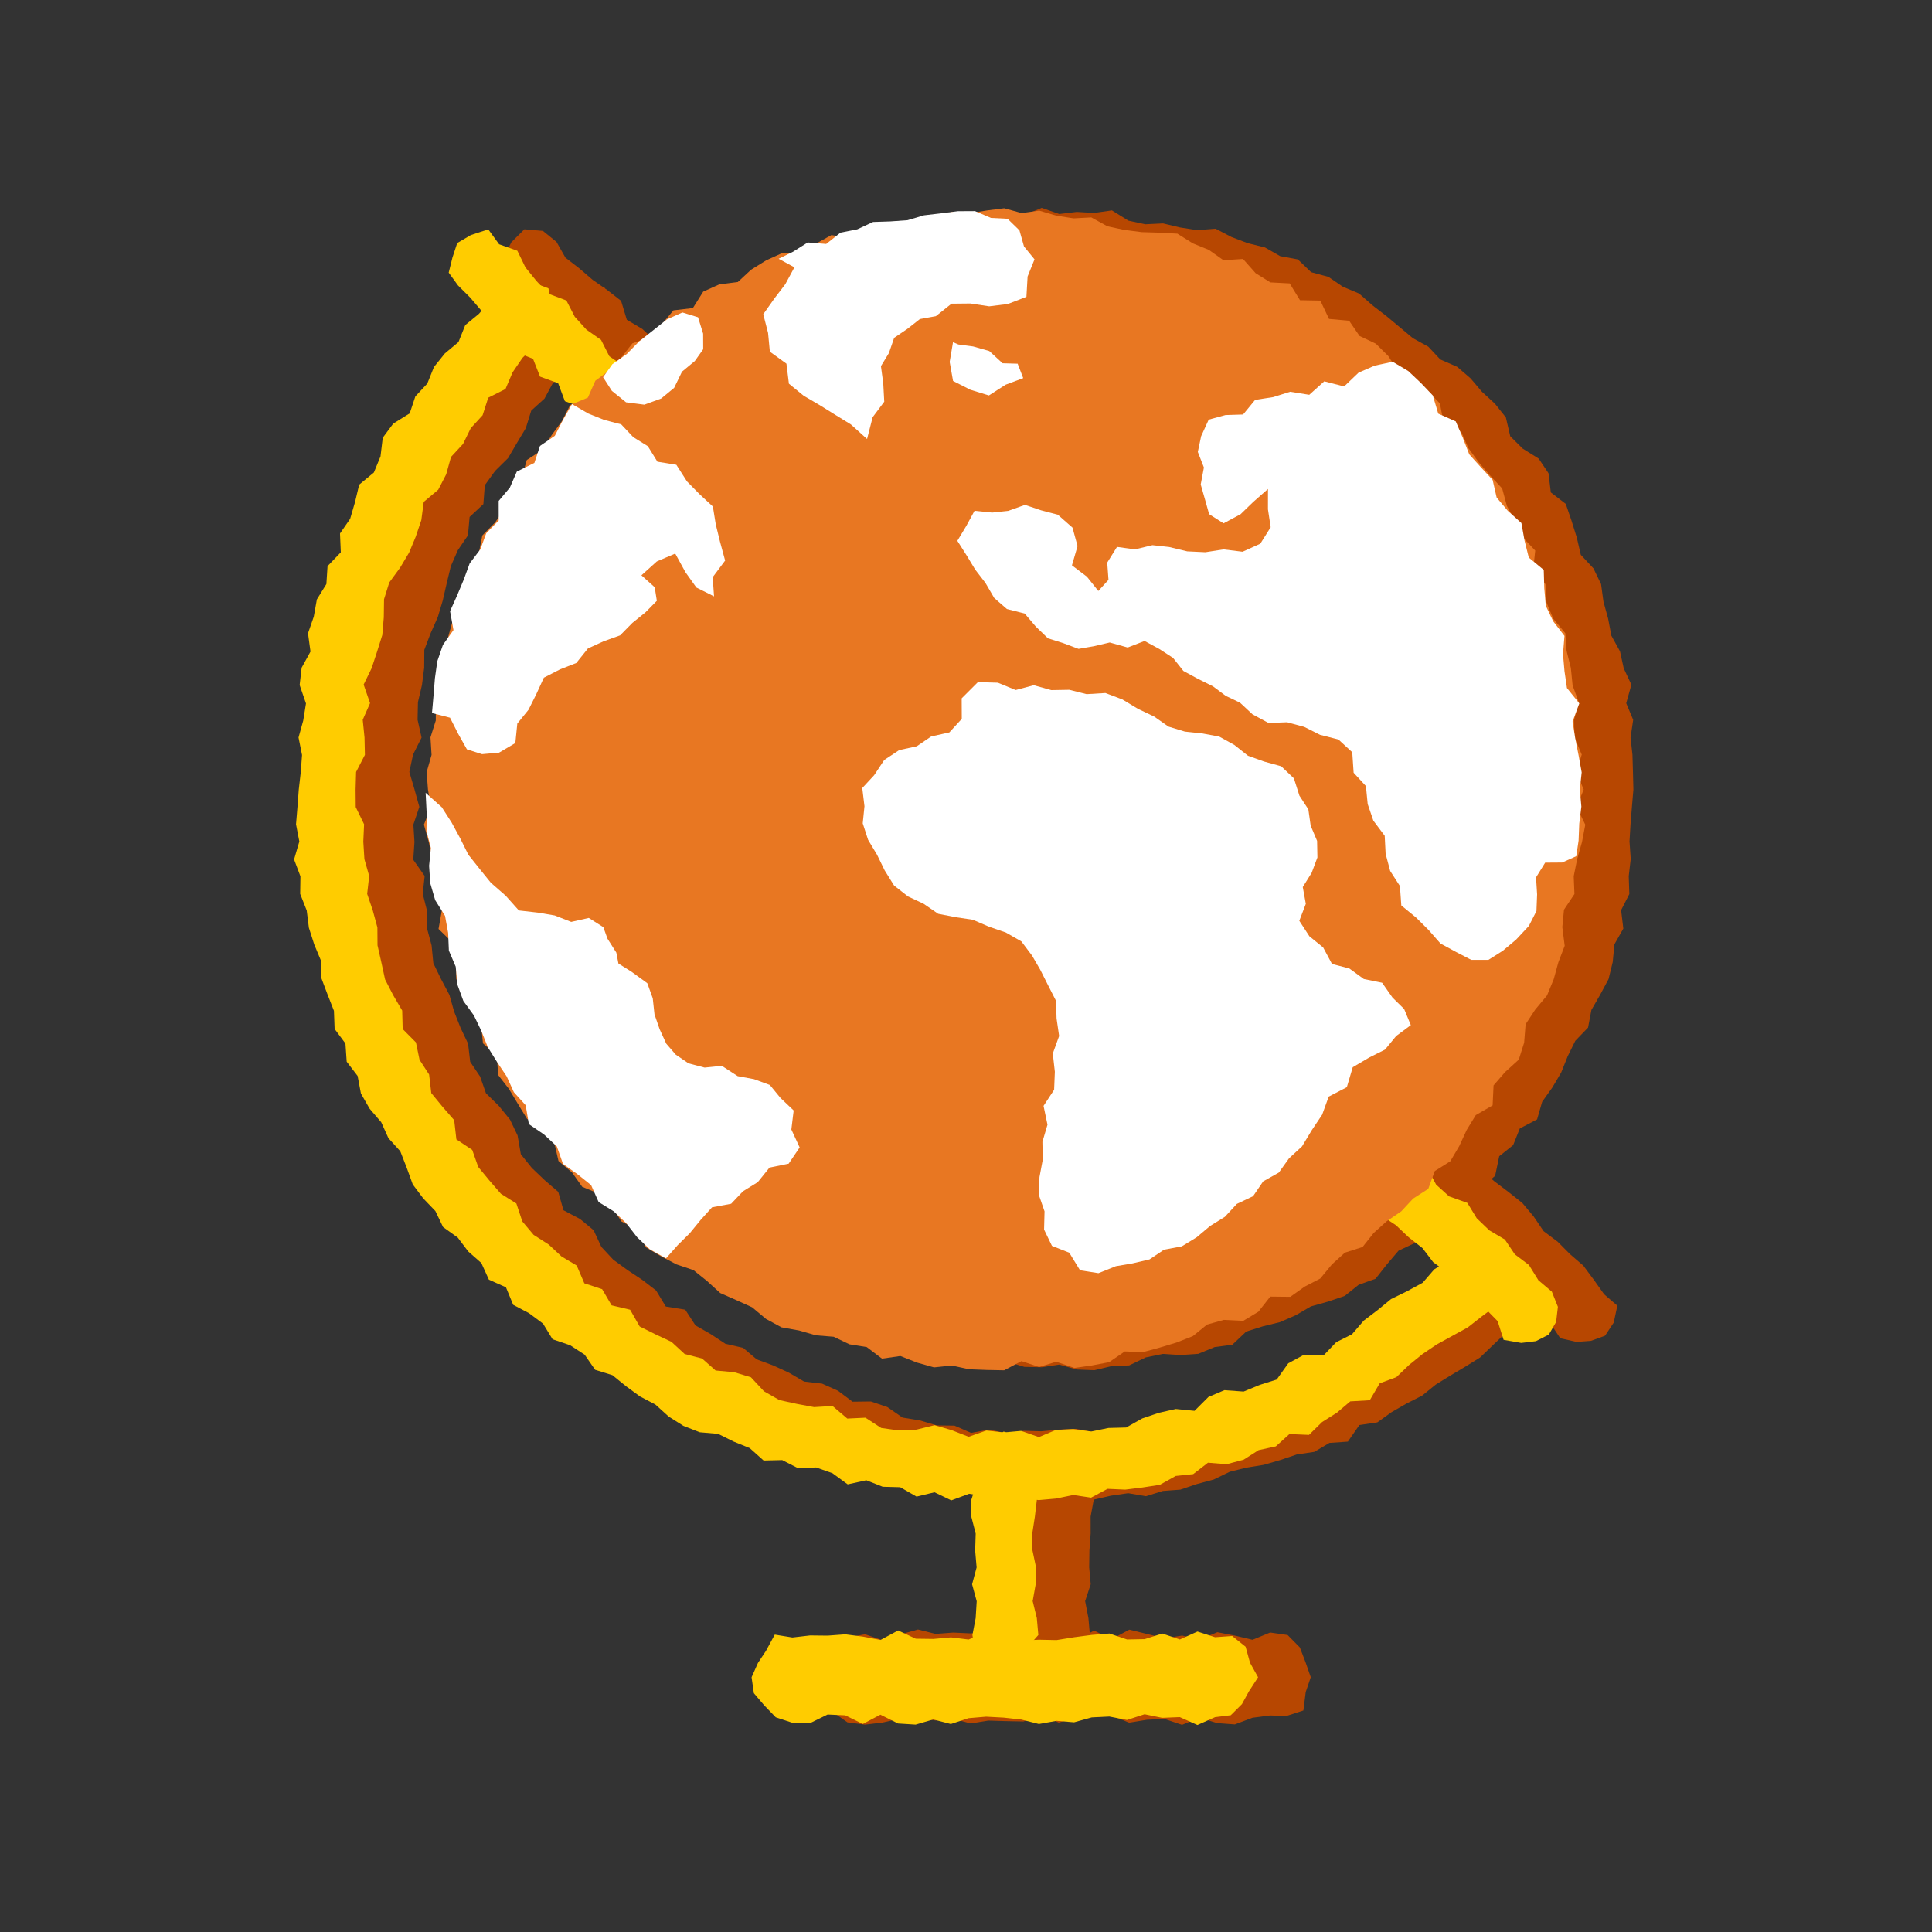 <svg width="80" height="80" viewBox="0 0 80 80" fill="none" xmlns="http://www.w3.org/2000/svg">
<rect x="0" y="0" width="80" height="80" fill="#333333" stroke="none"/>
<g clip-path="url(#clip0_2617_17396)">
<path d="M64.607 55.414L64.198 54.801L63.616 54.362L63.053 53.902L62.519 53.414L62.051 52.858L61.474 52.413L61.214 51.651L60.412 51.429L60.119 50.699L59.487 50.309L58.965 49.81L58.682 49.07L58.138 48.591L57.531 48.176L56.981 47.702L56.426 47.235L55.858 46.779L55.545 46.07L55.043 45.549L54.35 45.221L53.812 44.735L53.438 44.087L53.012 43.49L52.272 43.206L51.956 42.501L51.311 42.122L50.816 41.595L50.196 41.191L49.694 40.671L49.478 39.863L48.897 39.422L48.422 38.874L47.676 38.596L47.224 38.026L46.829 37.397L46.254 36.95L45.749 36.431L45.32 35.839L44.799 35.336L44.21 34.903L43.63 34.461L43.138 33.932L42.766 33.281L42.105 32.92L41.619 32.383L41.172 31.806L40.667 31.289L40.21 30.724L39.47 30.443L39.222 29.667L38.734 29.133L38.163 28.68L37.541 28.28L37.115 27.683L36.382 27.393L36.17 26.582L35.451 26.277L35.031 25.676L34.599 25.083L33.861 24.799L33.303 24.333L32.883 23.73L32.523 23.066L32.007 22.559L31.368 22.173L30.964 21.555L30.234 21.261L29.82 20.65L29.415 20.033L28.745 19.679L28.492 18.909L27.945 18.434L27.376 17.978L26.943 17.389L26.381 16.927L25.948 16.336L25.325 15.934L24.88 15.356L24.16 15.051L23.789 14.397L23.154 14.008L22.806 13.332L22.217 12.896L21.581 12.507L21.155 11.907L20.661 11.343L20.87 10.625L21.177 10.027L21.714 9.494L22.48 9.561L23.044 10.018L23.414 10.67L23.991 11.116L24.54 11.588L25.143 12.008L25.718 12.457L25.955 13.241L26.598 13.622L27.126 14.116L27.584 14.681L28.098 15.189L28.767 15.543L29.124 16.208L29.652 16.702L30.047 17.33L30.576 17.824L31.184 18.239L31.62 18.826L32.102 19.367L32.753 19.738L33.296 20.218L33.714 20.823L34.413 21.147L34.65 21.933L35.199 22.407L35.744 22.884L36.336 23.314L36.716 23.957L37.389 24.308L37.881 24.839L38.44 25.302L39.018 25.747L39.492 26.295L39.752 27.059L40.466 27.368L40.857 28L41.338 28.541L42.015 28.888L42.318 29.608L42.839 30.11L43.499 30.472L44.082 30.911L44.573 31.442L45.14 31.896L45.54 32.518L46.048 33.033L46.533 33.572L47.182 33.945L47.495 34.654L48.161 35.011L48.682 35.512L49.271 35.947L49.53 36.71L50.06 37.204L50.759 37.527L51.06 38.248L51.792 38.541L52.194 39.161L52.638 39.74L53.199 40.202L53.606 40.819L54.207 41.241L54.728 41.744L55.107 42.388L55.618 42.901L56.232 43.31L56.669 43.897L57.167 44.422L57.912 44.7L58.234 45.403L58.81 45.849L59.303 46.38L59.954 46.752L60.424 47.306L61.025 47.728L61.329 48.448L61.882 48.919L62.465 49.359L63.035 49.812L63.503 50.369L63.917 50.98L64.502 51.419L65.012 51.933L65.562 52.408L65.999 52.997L66.425 53.596L66.97 54.065L66.821 54.766L66.46 55.31L65.877 55.522L65.284 55.566L64.607 55.414Z" fill="#B74701"/>
<path d="M43.842 62.157L43.121 62.094L42.402 62.003L41.699 61.734L40.984 61.703L40.268 61.672L39.567 61.51L38.838 61.524L38.163 61.239L37.437 61.216L36.742 61.037L36 61.028L35.364 60.638L34.606 60.651L34.001 60.196L33.368 59.847L32.676 59.65L31.89 59.656L31.286 59.244L30.566 59.07L30.035 58.524L29.304 58.358L28.88 57.66L28.209 57.383L27.494 57.162L27.078 56.498L26.501 56.076L25.926 55.651L25.349 55.229L24.705 54.88L24.22 54.343L23.764 53.782L22.961 53.574L22.66 52.86L22.052 52.443L21.501 51.964L21.291 51.2L20.805 50.67L20.412 50.068L19.916 49.542L19.27 49.11L18.878 48.501L18.569 47.84L18.171 47.235L18.135 46.433L17.447 45.978L17.327 45.233L16.935 44.62L16.74 43.919L16.27 43.329L16.017 42.65L15.794 41.959L15.885 41.175L15.708 40.48L15.22 39.863L15.131 39.141L15.266 38.379L15.004 37.698L14.986 36.975L14.64 36.295L14.717 35.562L14.429 34.863L14.615 34.13L14.445 33.414L14.664 32.693L14.517 31.972L14.77 31.264L14.541 30.531L14.447 29.796L14.694 29.097L14.724 28.372L14.948 27.677L14.98 26.95L15.196 26.259L15.552 25.605L15.64 24.887L15.958 24.233L16.164 23.548L16.253 22.821L16.514 22.15L16.866 21.519L16.848 20.727L17.274 20.127L17.765 19.566L17.826 18.786L18.167 18.148L18.849 17.712L19.203 17.091L19.395 16.359L20.032 15.924L20.243 15.191L20.625 14.574L21.084 14.016L21.808 13.686L22.034 12.925L22.758 12.62L23.254 12.105L23.727 11.721L24.347 11.739L25.031 11.897L25.179 12.585L25.509 13.283L25.018 13.867L24.422 14.296L23.924 14.823L23.544 15.451L22.895 15.855L22.547 16.505L21.998 17.002L21.772 17.729L21.401 18.349L21.036 18.971L20.502 19.498L20.075 20.092L20.015 20.875L19.445 21.406L19.377 22.168L18.96 22.779L18.668 23.444L18.497 24.153L18.335 24.86L18.128 25.552L17.83 26.223L17.57 26.909L17.565 27.649L17.472 28.368L17.306 29.076L17.291 29.803L17.456 30.543L17.105 31.242L16.95 31.963L17.165 32.693L17.364 33.411L17.117 34.142L17.162 34.865L17.112 35.601L17.584 36.272L17.505 37.012L17.682 37.714L17.685 38.452L17.872 39.151L17.944 39.885L18.266 40.547L18.609 41.195L18.806 41.891L19.072 42.562L19.382 43.215L19.47 43.968L19.88 44.577L20.122 45.269L20.661 45.798L21.12 46.364L21.431 47.016L21.567 47.795L22.024 48.364L22.558 48.873L23.116 49.353L23.332 50.114L24.02 50.477L24.579 50.94L24.902 51.634L25.397 52.164L25.989 52.595L26.596 52.998L27.168 53.438L27.569 54.101L28.373 54.231L28.798 54.883L29.429 55.243L30.035 55.642L30.772 55.813L31.334 56.289L32.016 56.541L32.67 56.842L33.297 57.208L34.041 57.294L34.696 57.587L35.302 58.041L36.062 58.032L36.742 58.263L37.374 58.7L38.091 58.817L38.789 59.023L39.524 59.033L40.212 59.333L40.959 59.197L41.672 59.345L42.402 59.247L43.122 59.267L43.842 59.199L44.56 59.166L45.286 59.3L46.019 59.406L46.738 59.312L47.452 59.178L48.165 59.049L48.893 59.004L49.559 58.655L50.331 58.778L51.036 58.599L51.677 58.204L52.3 57.79L52.986 57.579L53.756 57.57L54.459 57.37L55.025 56.864L55.671 56.542L56.277 56.147L56.877 55.748L57.666 55.668L58.296 55.306L58.769 54.709L59.309 54.226L60.086 54.062L60.528 53.452L61.068 52.973L61.688 52.583L62.061 51.925L62.757 51.606L63.261 51.058L64.012 51.13L64.572 51.57L64.761 52.198L64.991 52.857L64.421 53.271L64.132 54.003L63.483 54.363L63.04 54.948L62.327 55.217L61.806 55.712L61.286 56.212L60.674 56.592L60.056 56.959L59.447 57.336L58.886 57.791L58.245 58.116L57.623 58.474L57.033 58.898L56.289 59.008L55.812 59.694L55.049 59.747L54.423 60.118L53.696 60.226L53.015 60.456L52.326 60.656L51.615 60.77L50.921 60.942L50.26 61.263L49.564 61.45L48.874 61.683L48.153 61.737L47.453 61.955L46.714 61.83L46 61.934L45.288 62.097L44.564 62.019L43.842 62.157Z" fill="#B74701"/>
<path d="M43.842 68.852L43.208 68.801L42.837 68.283L42.419 67.702L42.497 67.002L42.761 66.303L42.586 65.602L42.55 64.902L42.488 64.203L42.416 63.502L42.334 62.802L42.573 62.102L42.323 61.401L42.638 60.7L42.615 59.991L43.25 59.673L43.842 59.561L44.603 59.383L44.942 60.065L45.267 60.7L45.108 61.4L45.29 62.099L45.16 62.799L45.161 63.498L45.111 64.199L45.101 64.899L45.164 65.6L44.933 66.299L45.069 67L45.131 67.702L44.86 68.289L44.459 68.767L43.842 68.852Z" fill="#B74701"/>
<path d="M52.594 67.6L51.864 67.9L51.136 67.728L50.408 67.587L49.678 67.888L48.95 67.726L48.22 67.839L47.492 67.659L46.762 67.481L46.032 67.874L45.304 67.521L44.574 67.909L43.845 67.62L43.116 67.633L42.387 67.718L41.658 67.885L40.929 67.548L40.199 67.636L39.471 67.602L38.741 67.657L38.012 67.475L37.282 67.678L36.552 67.924L35.823 67.672L35.092 67.804L34.395 67.767L33.783 68.142L33.597 68.831L33.219 69.451L33.652 70.048L33.79 70.752L34.492 70.899L35.092 71.319L35.82 71.413L36.55 71.326L37.278 71.162L38.008 71.129L38.736 71.242L39.466 71.17L40.194 71.365L40.924 71.246L41.652 71.268L42.382 71.283L43.112 71.009L43.84 71.329L44.57 71.122L45.299 71.105L46.028 71.037L46.756 71.332L47.486 71.213L48.215 71.177L48.945 71.421L49.674 71.129L50.403 71.35L51.132 71.404L51.863 71.129L52.594 71.034L53.26 71.058L53.97 70.828L54.068 70.061L54.276 69.45L54.064 68.842L53.825 68.219L53.318 67.703L52.594 67.6ZM67.635 32.693L67.574 33.41L67.516 34.125L67.474 34.84L67.524 35.567L67.442 36.282L67.467 37.019L67.126 37.688L67.218 38.451L66.849 39.102L66.779 39.836L66.606 40.542L66.26 41.188L65.896 41.82L65.758 42.549L65.229 43.098L64.912 43.742L64.643 44.415L64.276 45.035L63.857 45.622L63.647 46.352L62.932 46.727L62.655 47.418L62.079 47.877L61.911 48.685L61.365 49.172L60.909 49.743L60.264 50.12L59.774 50.657L59.152 51.044L58.574 51.475L57.91 51.789L57.43 52.354L56.958 52.952L56.258 53.201L55.685 53.66L54.989 53.897L54.281 54.096L53.657 54.46L52.996 54.748L52.29 54.921L51.605 55.137L51.026 55.684L50.297 55.78L49.62 56.059L48.888 56.11L48.144 56.063L47.441 56.209L46.757 56.539L46.031 56.568L45.316 56.737L44.588 56.709L43.862 56.505L43.139 56.615L42.416 56.599L41.708 56.386L40.988 56.358L40.264 56.328L39.532 56.319L38.798 56.284L38.183 55.727L37.4 55.871L36.718 55.618L36.034 55.376L35.447 54.88L34.652 54.928L34.139 54.295L33.449 54.078L32.817 53.737L32.193 53.383L31.548 53.062L30.923 52.703L30.202 52.482L29.644 52.014L29.178 51.434L28.601 51.003L28.004 50.593L27.569 50.001L26.856 49.697L26.396 49.134L25.998 48.517L25.424 48.058L25.211 47.303L24.51 46.931L24.083 46.344L23.836 45.64L23.362 45.086L23.142 44.377L22.847 43.721L22.472 43.107L22.144 42.467L21.846 41.812L21.392 41.214L21.12 40.54L20.836 39.868L20.654 39.162L20.843 38.367L20.589 37.689L20.174 37.033L20.312 36.278L20.141 35.573L20 34.861L20.08 34.132L19.959 33.416L19.887 32.693V31.968L20.112 31.256L20.051 30.528L20.046 29.801L20.009 29.062L20.572 28.425L20.46 27.669L20.622 26.964L20.816 26.268L21.249 25.647L21.297 24.906L21.616 24.257L21.716 23.52L22.125 22.911L22.224 22.158L22.803 21.641L23.02 20.939L23.212 20.211L23.739 19.684L24.011 18.991L24.669 18.572L24.944 17.872L25.491 17.385L26.088 16.948L26.418 16.273L27.12 15.953L27.55 15.366L28.112 14.916L28.558 14.331L29.17 13.942L29.813 13.601L30.234 12.952L30.869 12.599L31.556 12.338L32.085 11.814L32.693 11.414L33.302 11.007L34.005 10.793L34.722 10.63L35.388 10.351L36.008 9.935L36.789 9.998L37.392 9.486L38.181 9.648L38.81 9.164L39.563 9.239L40.271 9.105L40.977 8.934L41.69 8.788L42.423 8.902L43.134 8.608L43.862 8.861L44.585 8.775L45.306 8.817L46.042 8.712L46.724 9.136L47.426 9.287L48.159 9.251L48.858 9.418L49.572 9.53L50.336 9.471L50.992 9.814L51.669 10.071L52.376 10.245L53.01 10.607L53.741 10.742L54.292 11.271L55.005 11.463L55.605 11.873L56.278 12.155L56.828 12.64L57.399 13.08L57.953 13.542L58.504 14.003L59.144 14.356L59.639 14.884L60.339 15.19L60.891 15.665L61.362 16.22L61.899 16.714L62.354 17.283L62.536 18.064L63.05 18.575L63.713 18.99L64.12 19.595L64.216 20.39L64.834 20.865L65.073 21.561L65.292 22.259L65.457 22.974L65.979 23.532L66.296 24.185L66.396 24.916L66.588 25.611L66.722 26.32L67.08 26.969L67.235 27.675L67.552 28.352L67.338 29.118L67.626 29.807L67.517 30.543L67.596 31.257L67.617 31.974L67.635 32.693Z" fill="#B74701"/>
<path d="M28.961 16.919L29.579 16.406L29.969 15.802L30.58 15.455L31.144 15.046L31.436 14.46L31.283 13.859L30.923 13.384L30.533 12.862L30.041 13.426L29.322 13.678L28.838 14.241L28.1 14.5L27.764 15.22L26.964 15.63L27.825 15.96L28.32 16.431L28.961 16.919ZM41.846 14.065L42.629 14.178L43.148 14.672L43.862 14.784L44.606 14.726L44.578 15.623L43.997 16.14L43.229 16.265L42.485 16.072L41.948 15.584L41.801 15.011L41.788 14.278L41.846 14.065Z" fill="#B74701"/>
<path d="M62.261 55.48L62.014 54.706L61.508 54.189L60.987 53.688L60.243 53.41L59.933 52.697L59.344 52.263L58.902 51.682L58.329 51.232L57.804 50.734L57.189 50.328L56.787 49.707L56.391 49.081L55.854 48.594L55.064 48.363L54.755 47.649L54.282 47.098L53.746 46.612L53.331 46.005L52.757 45.556L52.023 45.268L51.592 44.675L51.252 43.992L50.687 43.534L50.001 43.198L49.461 42.715L49.097 42.056L48.575 41.555L48.094 41.013L47.39 40.695L47.05 40.012L46.486 39.553L45.926 39.09L45.414 38.579L45.041 37.929L44.578 37.368L44.109 36.815L43.344 36.556L42.932 35.947L42.282 35.572L41.932 34.901L41.447 34.364L40.954 33.834L40.284 33.483L39.724 33.021L39.459 32.263L38.859 31.84L38.445 31.232L37.792 30.862L37.382 30.251L36.922 29.689L36.278 29.309L35.67 28.893L35.163 28.377L34.662 27.856L34.274 27.221L33.899 26.572L33.083 26.364L32.706 25.719L32.332 25.071L31.718 24.66L31.241 24.114L30.711 23.622L30.08 23.229L29.709 22.577L29 22.263L28.731 21.508L28.244 20.972L27.515 20.675L27.005 20.162L26.594 19.55L26.136 18.983L25.689 18.409L25.169 17.904L24.41 17.642L24.146 16.882L23.39 16.613L23.111 15.868L22.361 15.595L22.072 14.859L21.341 14.566L21.017 13.867L20.332 13.527L19.949 12.884L19.478 12.331L18.964 11.818L18.58 11.289L18.735 10.664L18.933 10.064L19.498 9.733L20.217 9.497L20.667 10.115L21.422 10.383L21.756 11.07L22.214 11.636L22.709 12.162L23.452 12.442L23.8 13.117L24.286 13.653L24.888 14.074L25.232 14.753L25.839 15.168L26.348 15.682L26.764 16.288L27.501 16.574L28.07 17.027L28.311 17.81L28.828 18.316L29.35 18.815L29.964 19.224L30.472 19.738L30.82 20.414L31.631 20.626L31.956 21.323L32.673 21.629L33.176 22.15L33.438 22.909L34.194 23.176L34.618 23.776L35.175 24.242L35.601 24.839L36.044 25.419L36.459 26.026L37.136 26.372L37.727 26.804L38.267 27.287L38.608 27.969L39.249 28.351L39.554 29.068L40.229 29.416L40.54 30.129L41.154 30.536L41.848 30.864L42.141 31.593L42.731 32.025L43.282 32.496L43.686 33.114L44.381 33.444L44.7 34.148L45.316 34.553L45.656 35.236L46.437 35.477L46.836 36.101L47.322 36.638L47.958 37.025L48.224 37.782L49.017 38.013L49.242 38.81L49.775 39.299L50.472 39.626L51.077 40.044L51.377 40.768L51.832 41.336L52.398 41.793L53.006 42.209L53.481 42.758L53.898 43.362L54.396 43.889L55.08 44.228L55.452 44.88L56.013 45.344L56.478 45.902L57.083 46.321L57.536 46.891L58.058 47.392L58.605 47.867L59.109 48.388L59.468 49.053L60.004 49.539L60.76 49.809L61.148 50.445L61.671 50.947L62.314 51.327L62.726 51.94L63.309 52.38L63.702 53.014L64.258 53.484L64.509 54.113L64.436 54.739L64.133 55.263L63.6 55.535L62.992 55.608L62.261 55.48Z" fill="#FFCC00"/>
<path d="M41.562 62.088L40.844 61.971L40.13 61.854L39.392 62.127L38.696 61.793L37.952 61.971L37.276 61.582L36.552 61.563L35.872 61.294L35.102 61.464L34.47 61.002L33.794 60.764L33.039 60.791L32.39 60.459L31.62 60.477L31.043 59.961L30.378 59.692L29.736 59.373L28.976 59.307L28.3 59.043L27.686 58.655L27.137 58.158L26.5 57.824L25.919 57.399L25.36 56.944L24.642 56.72L24.208 56.094L23.607 55.703L22.881 55.457L22.486 54.809L21.908 54.378L21.249 54.029L20.95 53.304L20.244 52.989L19.931 52.298L19.388 51.82L18.954 51.245L18.347 50.81L18.028 50.146L17.524 49.622L17.091 49.043L16.839 48.347L16.574 47.669L16.083 47.126L15.786 46.469L15.306 45.909L14.946 45.281L14.808 44.552L14.356 43.962L14.304 43.208L13.856 42.606L13.828 41.855L13.566 41.187L13.311 40.512L13.29 39.776L13.011 39.106L12.791 38.417L12.701 37.702L12.43 37.014L12.44 36.286L12.177 35.588L12.395 34.845L12.258 34.133L12.318 33.411L12.372 32.693L12.454 31.978L12.507 31.264L12.362 30.538L12.557 29.835L12.67 29.128L12.408 28.367L12.491 27.647L12.857 26.981L12.754 26.223L12.993 25.535L13.121 24.821L13.515 24.183L13.563 23.442L14.112 22.87L14.079 22.09L14.499 21.482L14.702 20.786L14.873 20.069L15.482 19.565L15.756 18.899L15.849 18.126L16.283 17.541L16.965 17.117L17.199 16.414L17.693 15.884L17.97 15.196L18.422 14.634L18.984 14.164L19.266 13.46L19.83 12.996L20.301 12.449L20.973 12.102L21.38 11.47L22.078 11.699L22.709 11.939L22.847 12.598L22.922 13.2L22.553 13.683L22.155 14.308L21.636 14.816L21.225 15.418L20.931 16.109L20.217 16.467L19.984 17.194L19.493 17.73L19.174 18.383L18.675 18.922L18.476 19.641L18.146 20.278L17.546 20.782L17.446 21.536L17.216 22.22L16.94 22.882L16.566 23.508L16.119 24.119L15.902 24.813L15.892 25.564L15.831 26.292L15.615 26.98L15.388 27.669L15.058 28.347L15.323 29.116L15.02 29.805L15.094 30.537L15.11 31.258L14.745 31.966L14.724 32.693L14.73 33.419L15.076 34.13L15.044 34.853L15.089 35.573L15.287 36.274L15.204 37.014L15.438 37.707L15.627 38.403L15.632 39.142L15.791 39.849L15.946 40.559L16.283 41.211L16.654 41.844L16.674 42.61L17.223 43.163L17.373 43.884L17.769 44.493L17.858 45.261L18.326 45.83L18.807 46.383L18.898 47.18L19.553 47.614L19.803 48.322L20.265 48.882L20.74 49.43L21.381 49.834L21.628 50.577L22.095 51.132L22.721 51.534L23.249 52.026L23.88 52.403L24.196 53.139L24.933 53.382L25.326 54.052L26.092 54.233L26.488 54.927L27.143 55.253L27.803 55.563L28.349 56.066L29.072 56.255L29.632 56.75L30.4 56.82L31.094 57.03L31.635 57.611L32.274 57.975L32.991 58.131L33.71 58.266L34.474 58.22L35.085 58.74L35.836 58.704L36.49 59.129L37.211 59.231L37.95 59.198L38.699 59.014L39.402 59.218L40.109 59.494L40.844 59.235L41.562 59.315L42.282 59.25L43.017 59.507L43.722 59.211L44.444 59.175L45.185 59.276L45.898 59.129L46.632 59.11L47.296 58.736L47.982 58.502L48.687 58.344L49.463 58.42L50.039 57.845L50.702 57.564L51.496 57.622L52.167 57.344L52.866 57.124L53.345 56.451L53.976 56.108L54.809 56.121L55.331 55.577L55.982 55.251L56.471 54.683L57.045 54.248L57.6 53.792L58.262 53.468L58.91 53.116L59.388 52.563L60.011 52.168L60.528 51.659L61.007 51.154L61.666 51.377L62.296 51.566L62.567 52.175L62.723 52.859L62.23 53.36L61.929 54.084L61.346 54.52L60.776 54.966L60.132 55.32L59.493 55.67L58.9 56.072L58.344 56.523L57.82 57.026L57.131 57.281L56.72 57.981L55.913 58.028L55.356 58.499L54.746 58.883L54.202 59.416L53.393 59.381L52.829 59.891L52.115 60.047L51.494 60.444L50.793 60.629L50.02 60.567L49.408 61.04L48.684 61.116L48.029 61.482L47.313 61.593L46.594 61.682L45.86 61.65L45.18 62.015L44.441 61.905L43.73 62.052L43.008 62.116L42.282 62.009L41.562 62.088Z" fill="#FFCC00"/>
<path d="M41.562 68.842L40.972 68.725L40.366 68.393L40.266 67.702L40.4 67.002L40.443 66.303L40.252 65.602L40.439 64.903L40.379 64.203L40.401 63.502L40.22 62.803L40.221 62.102L40.443 61.401L40.415 60.7L40.317 59.98L40.977 59.685L41.562 59.277L42.228 59.547L42.774 60.001L43.011 60.7L43.064 61.4L42.934 62.099L42.852 62.799L42.744 63.498L42.752 64.199L42.9 64.899L42.885 65.6L42.761 66.299L42.932 67L42.995 67.701L42.515 68.252L42.167 68.746L41.562 68.842Z" fill="#FFCC00"/>
<path d="M50.314 67.794L49.584 67.559L48.856 67.887L48.128 67.641L47.398 67.873L46.67 67.887L45.94 67.641L45.212 67.698L44.482 67.794L43.752 67.912L43.024 67.897L42.294 67.931L41.565 67.875L40.836 67.594L40.107 67.889L39.378 67.8L38.649 67.865L37.919 67.855L37.191 67.514L36.461 67.906L35.732 67.769L35.002 67.674L34.272 67.728L33.543 67.72L32.812 67.805L32.081 67.686L31.718 68.357L31.385 68.86L31.121 69.452L31.216 70.112L31.647 70.617L32.124 71.111L32.812 71.337L33.54 71.353L34.27 70.995L34.998 71.028L35.728 71.386L36.456 71.002L37.186 71.366L37.914 71.412L38.644 71.2L39.372 71.388L40.102 71.147L40.832 71.085L41.56 71.124L42.29 71.204L43.019 71.387L43.748 71.257L44.476 71.317L45.206 71.114L45.935 71.079L46.665 71.221L47.394 70.984L48.123 71.133L48.852 71.103L49.583 71.428L50.314 71.105L50.964 71.024L51.426 70.564L51.718 70.032L52.094 69.452L51.761 68.852L51.578 68.188L51.022 67.743L50.314 67.794Z" fill="#FFCC00"/>
<path d="M65.578 32.693L65.285 33.41L65.643 34.149L65.507 34.867L65.307 35.574L65.164 36.283L65.194 37.02L64.761 37.669L64.692 38.391L64.79 39.163L64.529 39.845L64.336 40.546L64.059 41.219L63.572 41.802L63.172 42.411L63.111 43.176L62.889 43.877L62.322 44.392L61.845 44.944L61.806 45.771L61.109 46.174L60.734 46.786L60.424 47.457L60.052 48.088L59.411 48.491L59.142 49.227L58.516 49.63L58.022 50.16L57.418 50.572L56.882 51.054L56.421 51.636L55.69 51.87L55.152 52.356L54.67 52.941L54.023 53.277L53.428 53.699L52.599 53.69L52.108 54.315L51.482 54.693L50.676 54.654L49.983 54.847L49.391 55.328L48.717 55.592L48.023 55.801L47.324 55.99L46.576 55.96L45.927 56.405L45.212 56.541L44.49 56.644L43.736 56.387L43.029 56.604L42.297 56.362L41.582 56.741L40.856 56.727L40.13 56.699L39.414 56.544L38.676 56.621L37.97 56.422L37.282 56.15L36.522 56.259L35.89 55.78L35.177 55.666L34.52 55.353L33.783 55.293L33.086 55.093L32.357 54.962L31.716 54.612L31.143 54.132L30.486 53.834L29.823 53.542L29.278 53.046L28.715 52.593L28.01 52.355L27.364 52.016L26.735 51.644L26.396 50.914L25.734 50.58L25.33 49.956L24.831 49.443L24.107 49.142L23.685 48.547L23.126 48.074L22.946 47.292L22.444 46.774L21.824 46.33L21.446 45.711L21.074 45.09L20.626 44.512L20.576 43.716L19.998 43.202L19.924 42.44L19.689 41.761L19.132 41.207L18.891 40.523L18.899 39.761L18.762 39.054L18.159 38.466L18.297 37.692L18.135 36.99L18.11 36.266L17.909 35.568L17.752 34.859L17.554 34.146L17.843 33.411L17.721 32.693L17.667 31.97L17.87 31.258L17.825 30.533L18.045 29.835L18.047 29.11L18.272 28.42L18.395 27.714L18.392 26.976L18.584 26.282L18.776 25.587L19.184 24.964L19.422 24.29L19.605 23.59L19.827 22.902L19.972 22.172L20.504 21.631L20.908 21.034L21.317 20.444L21.603 19.777L21.813 19.049L22.461 18.624L22.844 18.015L23.27 17.433L23.609 16.771L24.342 16.465L24.652 15.765L25.236 15.33L25.73 14.801L26.184 14.219L26.898 13.953L27.405 13.426L27.885 12.851L28.691 12.756L29.118 12.076L29.783 11.776L30.551 11.678L31.101 11.168L31.72 10.784L32.381 10.482L33.171 10.518L33.782 10.091L34.427 9.736L35.212 9.848L35.83 9.363L36.594 9.465L37.27 9.172L38.012 9.239L38.716 9.095L39.408 8.777L40.138 8.832L40.857 8.716L41.582 8.624L42.304 8.823L43.032 8.722L43.742 8.931L44.454 9.042L45.189 9.003L45.857 9.371L46.557 9.521L47.272 9.612L48.011 9.634L48.754 9.676L49.388 10.075L50.057 10.348L50.661 10.775L51.47 10.723L51.993 11.312L52.604 11.693L53.403 11.735L53.83 12.431L54.672 12.447L55.032 13.206L55.865 13.282L56.296 13.912L56.969 14.23L57.485 14.742L57.891 15.367L58.478 15.797L59.124 16.18L59.624 16.71L59.782 17.526L60.5 17.872L60.801 18.552L61.224 19.136L61.698 19.686L62.202 20.227L62.398 20.953L62.744 21.587L63.047 22.242L63.57 22.797L63.482 23.622L63.996 24.192L64.037 24.944L64.311 25.61L64.814 26.217L64.869 26.952L65.045 27.655L65.118 28.379L65.37 29.072L65.172 29.828L65.202 30.545L65.496 31.246L65.27 31.977L65.578 32.693Z" fill="#E87722"/>
<path d="M39.821 28.917L39.825 29.767L39.31 30.328L38.559 30.495L37.961 30.902L37.234 31.06L36.615 31.469L36.197 32.099L35.705 32.631L35.796 33.385L35.724 34.093L35.946 34.776L36.316 35.392L36.632 36.04L37.022 36.668L37.598 37.119L38.246 37.424L38.847 37.838L39.564 37.978L40.283 38.085L40.954 38.374L41.649 38.613L42.292 38.981L42.735 39.569L43.076 40.158L43.389 40.779L43.728 41.444L43.75 42.173L43.856 42.899L43.594 43.623L43.679 44.379L43.649 45.124L43.211 45.792L43.374 46.571L43.164 47.281L43.178 48.02L43.043 48.74L43.013 49.469L43.252 50.16L43.233 50.914L43.559 51.589L44.276 51.872L44.722 52.6L45.485 52.719L46.205 52.431L46.901 52.313L47.598 52.15L48.2 51.747L48.936 51.609L49.553 51.232L50.108 50.765L50.721 50.385L51.215 49.851L51.887 49.532L52.305 48.919L52.952 48.555L53.378 47.962L53.914 47.469L54.316 46.802L54.747 46.158L55.019 45.408L55.769 45.019L56.014 44.191L56.699 43.788L57.351 43.461L57.813 42.898L58.419 42.448L58.142 41.78L57.66 41.306L57.23 40.693L56.474 40.539L55.877 40.105L55.155 39.914L54.789 39.231L54.219 38.769L53.802 38.128L54.071 37.425L53.945 36.731L54.314 36.139L54.551 35.506L54.538 34.819L54.272 34.19L54.176 33.513L53.807 32.948L53.578 32.231L53.052 31.73L52.338 31.532L51.678 31.295L51.11 30.845L50.487 30.501L49.785 30.37L49.064 30.294L48.384 30.087L47.794 29.672L47.126 29.354L46.475 28.962L45.773 28.696L44.996 28.743L44.277 28.563L43.532 28.576L42.803 28.373L42.057 28.573L41.319 28.269L40.492 28.246L39.821 28.917Z" fill="white"/>
<path d="M57.669 14.98L56.922 15.141L56.255 15.431L55.658 16.002L54.836 15.79L54.214 16.348L53.424 16.222L52.718 16.444L51.971 16.559L51.474 17.164L50.745 17.187L50.05 17.376L49.737 18.06L49.599 18.714L49.851 19.358L49.719 20.061L49.907 20.718L50.067 21.29L50.666 21.67L51.369 21.293L51.89 20.788L52.504 20.248L52.503 21.089L52.616 21.831L52.186 22.514L51.452 22.846L50.663 22.748L49.913 22.866L49.161 22.83L48.412 22.65L47.72 22.574L46.996 22.748L46.252 22.646L45.848 23.295L45.9 24.01L45.479 24.471L45.008 23.88L44.387 23.409L44.619 22.611L44.409 21.846L43.799 21.311L43.107 21.13L42.442 20.906L41.747 21.154L41.081 21.224L40.354 21.149L40.013 21.776L39.642 22.394L40.032 23.008L40.383 23.589L40.803 24.134L41.168 24.76L41.694 25.218L42.429 25.404L42.894 25.949L43.395 26.432L44.014 26.626L44.66 26.868L45.291 26.759L45.951 26.604L46.695 26.812L47.394 26.541L48.004 26.872L48.573 27.242L49.001 27.782L49.606 28.11L50.228 28.42L50.758 28.815L51.346 29.096L51.866 29.58L52.528 29.937L53.296 29.907L54.004 30.098L54.662 30.428L55.421 30.621L55.994 31.149L56.051 31.997L56.56 32.55L56.633 33.294L56.867 33.98L57.338 34.608L57.376 35.356L57.564 36.064L57.968 36.69L58.025 37.493L58.634 37.991L59.16 38.514L59.648 39.07L60.293 39.42L60.924 39.747H61.63L62.225 39.372L62.782 38.904L63.306 38.343L63.621 37.724L63.648 37.037L63.604 36.33L63.982 35.721L64.686 35.716L65.27 35.453L65.366 34.806L65.394 34.102L65.481 33.399L65.417 32.693L65.494 31.982L65.366 31.276L65.228 30.578L65.115 29.88L65.396 29.126L64.884 28.49L64.782 27.792L64.72 27.082L64.781 26.331L64.314 25.726L64.008 25.083L63.945 24.356L63.923 23.598L63.304 23.088L63.129 22.389L62.998 21.658L62.434 21.15L61.973 20.601L61.806 19.871L61.316 19.344L60.839 18.814L60.573 18.13L60.28 17.45L59.555 17.128L59.33 16.376L58.835 15.856L58.314 15.364L57.669 14.98ZM27.981 43.67L27.588 43.215L27.315 42.62L27.101 42.002L27.029 41.337L26.804 40.713L26.148 40.236L25.607 39.897L25.521 39.446L25.155 38.87L24.982 38.391L24.38 38.01L23.652 38.174L22.972 37.908L22.278 37.79L21.484 37.7L20.939 37.089L20.327 36.555L19.858 35.976L19.392 35.39L19.059 34.72L18.702 34.062L18.294 33.426L17.625 32.829L17.668 33.687L17.66 34.409L17.843 35.116L17.768 35.85L17.817 36.575L18.021 37.274L18.428 37.923L18.556 38.627L18.587 39.362L18.87 40.028L18.938 40.766L19.186 41.446L19.623 42.046L19.934 42.693L20.199 43.362L20.58 43.973L20.98 44.571L21.279 45.227L21.767 45.766L21.898 46.547L22.529 46.978L23.058 47.472L23.312 48.194L23.913 48.622L24.476 49.074L24.788 49.774L25.413 50.159L25.932 50.652L26.384 51.234L26.91 51.732L27.578 52.106L28.065 51.556L28.562 51.065L29.009 50.518L29.484 49.992L30.275 49.845L30.766 49.328L31.378 48.95L31.863 48.348L32.656 48.186L33.112 47.513L32.768 46.77L32.864 45.982L32.319 45.464L31.877 44.926L31.223 44.686L30.546 44.561L29.889 44.133L29.176 44.206L28.511 44.031L27.981 43.67ZM28.006 19.246L27.222 19.118L26.825 18.476L26.222 18.101L25.724 17.573L25.007 17.384L24.359 17.124L23.686 16.733L23.302 17.406L22.974 18.046L22.36 18.465L22.128 19.167L21.4 19.528L21.113 20.189L20.649 20.742L20.65 21.551L20.134 22.079L19.89 22.746L19.449 23.327L19.204 23.996L18.93 24.652L18.636 25.306L18.777 26.09L18.341 26.703L18.108 27.38L18.009 28.085L17.952 28.797L17.888 29.525L18.634 29.718L18.977 30.394L19.334 31.029L19.96 31.228L20.664 31.166L21.339 30.768L21.42 29.962L21.882 29.393L22.206 28.745L22.52 28.061L23.19 27.717L23.862 27.454L24.344 26.852L24.993 26.555L25.676 26.309L26.184 25.794L26.723 25.359L27.198 24.878L27.11 24.316L26.56 23.822L27.198 23.247L27.96 22.922L28.383 23.694L28.836 24.328L29.567 24.694L29.511 23.9L30.026 23.211L29.813 22.427L29.638 21.712L29.519 20.975L28.968 20.464L28.446 19.934L28.006 19.246ZM26.681 16.757L27.377 16.503L27.915 16.06L28.24 15.39L28.77 14.951L29.118 14.46L29.115 13.817L28.904 13.137L28.258 12.939L27.617 13.224L27.044 13.679L26.469 14.133L25.956 14.656L25.356 15.082L24.972 15.62L25.337 16.186L25.925 16.66L26.681 16.757ZM41.033 9.024L40.372 8.741L39.664 8.745L38.962 8.834L38.261 8.916L37.578 9.118L36.87 9.168L36.152 9.192L35.498 9.496L34.803 9.634L34.211 10.102L33.447 10.04L32.836 10.425L32.242 10.715L32.895 11.069L32.518 11.768L32.064 12.362L31.605 13.012L31.804 13.786L31.878 14.562L32.565 15.059L32.667 15.888L33.28 16.388L33.945 16.778L34.594 17.181L35.235 17.576L35.903 18.178L36.134 17.276L36.615 16.634L36.574 15.879L36.478 15.161L36.808 14.619L37.025 13.989L37.57 13.62L38.09 13.212L38.752 13.092L39.4 12.575L40.18 12.567L40.96 12.684L41.732 12.588L42.502 12.291L42.55 11.45L42.837 10.739L42.401 10.205L42.213 9.539L41.721 9.059L41.033 9.024Z" fill="white"/>
<path d="M39.684 14.264L40.294 14.346L40.964 14.536L41.514 15.042L42.138 15.06L42.369 15.657L41.642 15.929L40.948 16.375L40.182 16.139L39.464 15.775L39.324 14.986L39.462 14.169L39.684 14.264Z" fill="white"/>
</g>
<defs>
<clipPath id="clip0_2617_17396">
<rect width="80" height="80" fill="white"/>
</clipPath>
</defs>
</svg>
